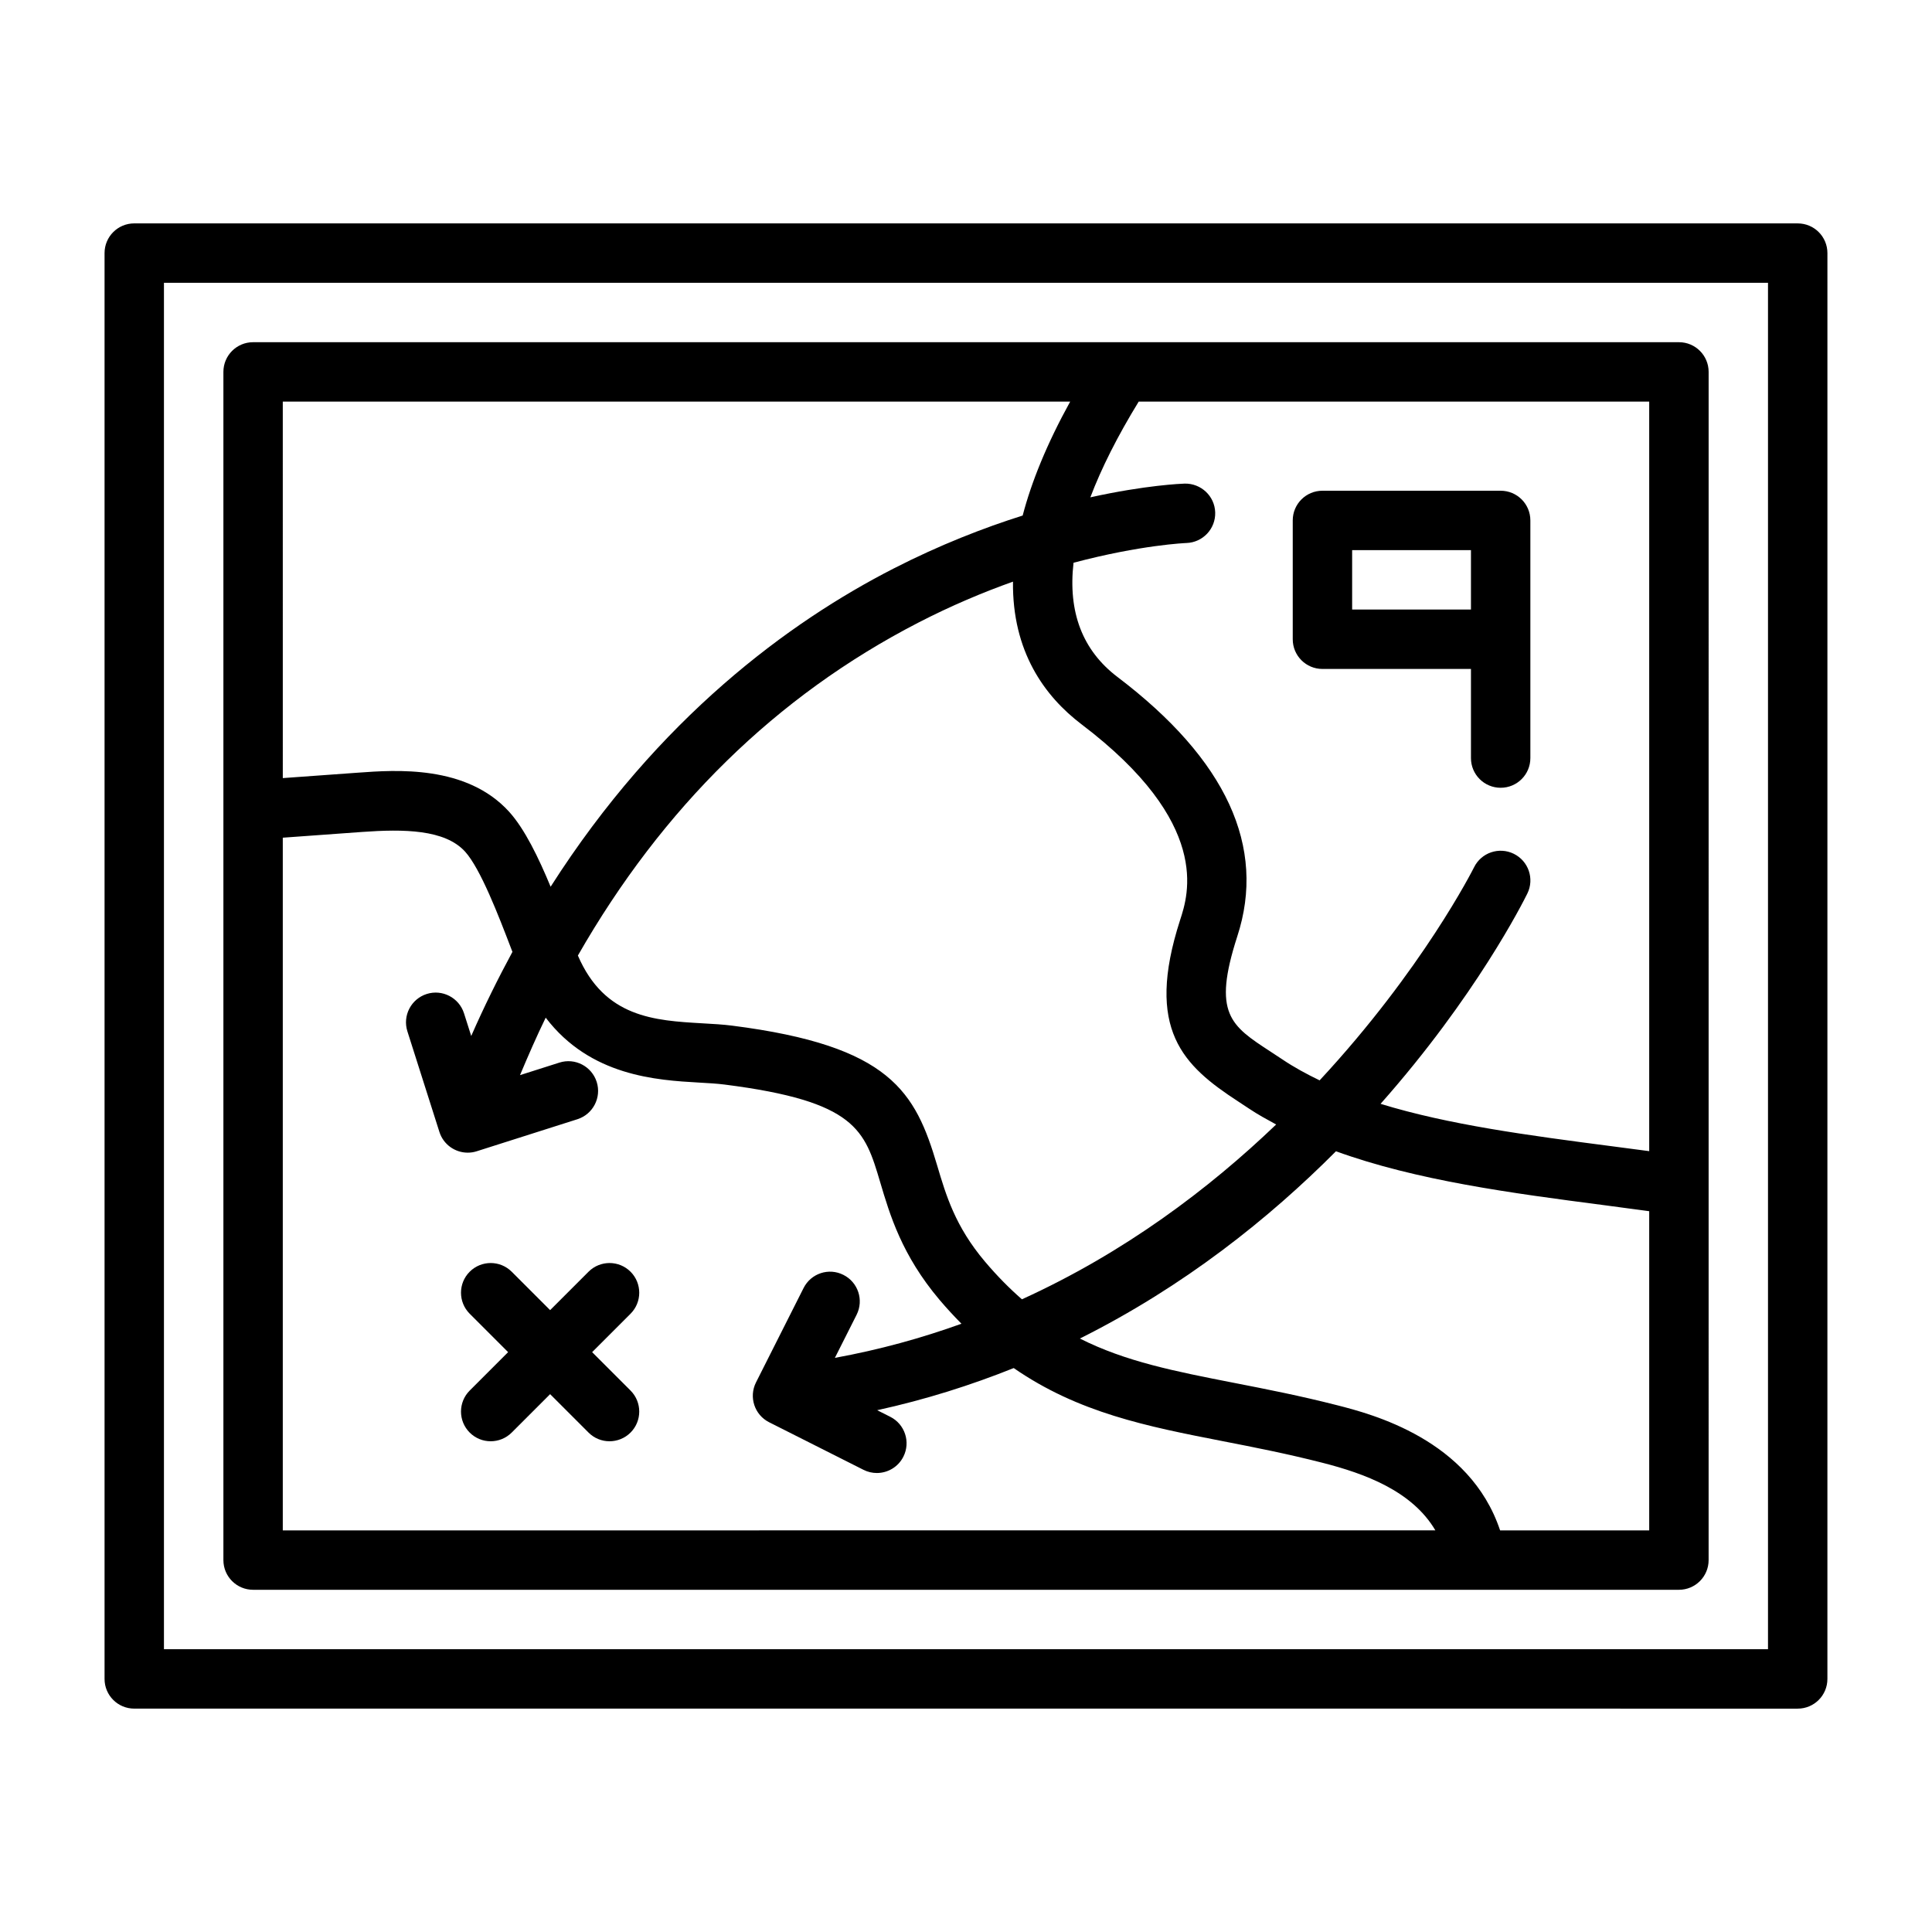 <?xml version="1.0" encoding="UTF-8"?>
<!-- Uploaded to: SVG Repo, www.svgrepo.com, Generator: SVG Repo Mixer Tools -->
<svg fill="#000000" width="800px" height="800px" version="1.1" viewBox="144 144 512 512" xmlns="http://www.w3.org/2000/svg">
 <g>
  <path d="m620.41 203.2h-440.83c-4.352 0-7.871 3.519-7.871 7.871v377.86c0 4.352 3.519 7.871 7.871 7.871l440.83 0.004c4.352 0 7.871-3.519 7.871-7.871l0.004-377.86c0-4.352-3.519-7.871-7.871-7.871zm-7.871 377.86h-425.09v-362.11h425.09z"/>
  <path d="m211.07 565.31h377.86c4.352 0 7.871-3.519 7.871-7.871l0.004-314.88c0-4.352-3.519-7.871-7.871-7.871h-377.86c-4.352 0-7.871 3.519-7.871 7.871v314.88c0 4.352 3.519 7.871 7.871 7.871zm7.871-15.742v-183.57l21.035-1.523c10.992-0.785 21.895-0.699 27.281 5.219 4.098 4.535 8.918 17.105 12.102 25.422l0.441 1.141c-3.805 7.031-7.469 14.418-10.922 22.289l-1.91-6.008c-1.324-4.144-5.758-6.441-9.887-5.121-4.144 1.324-6.434 5.75-5.121 9.887l8.488 26.676c1.066 3.352 4.168 5.488 7.504 5.488 0.793 0 1.59-0.113 2.383-0.371l26.676-8.488c4.144-1.324 6.434-5.75 5.121-9.887-1.324-4.152-5.766-6.449-9.887-5.121l-10.438 3.32c2.18-5.188 4.414-10.305 6.809-15.23 11.809 15.504 29.414 16.566 40.684 17.207 2.422 0.137 4.695 0.262 6.734 0.523 34.871 4.438 37.129 12.062 41.234 25.906 2.551 8.602 5.719 19.312 15.727 31.156 1.926 2.277 3.859 4.344 5.797 6.32-10.547 3.805-21.719 6.891-33.539 9.047l5.754-11.418c1.961-3.883 0.398-8.617-3.484-10.57-3.891-1.984-8.617-0.398-10.57 3.484l-12.602 25c-1.961 3.883-0.398 8.617 3.484 10.57l25 12.602c1.137 0.578 2.344 0.844 3.535 0.844 2.883 0 5.652-1.582 7.035-4.328 1.961-3.883 0.398-8.617-3.484-10.57l-3.461-1.746c12.828-2.809 24.867-6.629 36.184-11.168 17.164 11.863 35.266 15.445 55.344 19.363 8.395 1.637 17.074 3.336 26.5 5.742 11.086 2.836 23.715 7.41 29.898 17.902l-305.45 0.012zm193.51-251.43c-0.223 18.484 8.336 30.355 18.188 37.832 34.5 26.176 28.305 45.117 26.098 51.852-9.395 29.105 0.914 38.629 15.359 48.055l2.938 1.938c2.269 1.527 4.719 2.852 7.16 4.188-17.793 17.055-40.203 33.969-67.375 46.328-3.289-2.875-6.547-6.148-9.801-10-7.871-9.316-10.301-17.527-12.66-25.469-5.773-19.488-12.309-31.703-54.344-37.055-2.367-0.301-5.004-0.461-7.82-0.613-12.773-0.734-25.961-1.516-33.047-17.965 22.406-39.176 52.551-68.785 90.156-88.191 8.82-4.555 17.285-8.09 25.148-10.895zm129.09 251.43c-8.047-24.121-34.09-30.84-43.148-33.156-9.863-2.519-18.766-4.258-27.375-5.941-15.648-3.055-28.773-5.644-40.84-11.746 27.637-13.812 50.148-31.832 67.867-49.625 21.32 7.734 46.414 11.078 70.973 14.27 4.012 0.523 8.023 1.074 12.039 1.613v84.586zm39.516-299.14v198.64c-3.336-0.445-6.672-0.883-10.008-1.316-21.996-2.859-43.145-5.668-61.184-11.223 25.203-28.438 37.781-53.457 38.898-55.734 1.914-3.906 0.309-8.609-3.598-10.531-3.914-1.914-8.617-0.309-10.531 3.59-0.277 0.559-13.691 27.152-40.918 56.453-3.473-1.676-6.812-3.484-9.879-5.555l-3.129-2.059c-10.594-6.91-15.422-10.062-8.832-30.488 7.781-23.77-2.891-46.918-31.711-68.781-9.312-7.062-13.16-17.211-11.668-30.289 17.832-4.734 29.723-5.223 29.918-5.231 4.344-0.145 7.758-3.766 7.625-8.109-0.129-4.344-3.766-7.719-8.086-7.633-0.742 0.023-10.273 0.383-25 3.637 2.934-7.734 7.184-16.184 12.816-25.371h135.29zm-153.45 0c-6.231 11.305-10.266 21.316-12.59 30.195-10.332 3.266-21.926 7.762-34.199 14.039-27.613 14.129-62.344 39.566-90.898 84.332-3.191-7.695-6.844-15.277-11-19.875-11.309-12.438-30.012-11.086-40.105-10.348l-19.871 1.434-0.004-99.781h208.67z"/>
  <path d="m311.1 481.02c-3.074-3.074-8.055-3.074-11.133 0l-10.18 10.18-10.18-10.18c-3.074-3.074-8.055-3.074-11.133 0-3.074 3.074-3.074 8.055 0 11.133l10.18 10.18-10.18 10.18c-3.074 3.074-3.074 8.055 0 11.133 1.539 1.539 3.551 2.305 5.566 2.305 2.012 0 4.027-0.77 5.566-2.305l10.18-10.18 10.18 10.18c1.539 1.539 3.551 2.305 5.566 2.305 2.012 0 4.027-0.77 5.566-2.305 3.074-3.074 3.074-8.055 0-11.133l-10.18-10.18 10.18-10.18c3.074-3.074 3.074-8.055 0-11.133z"/>
  <path d="m494.46 321.28h39.359v23.617c0 4.352 3.519 7.871 7.871 7.871 4.352 0 7.871-3.519 7.871-7.871v-62.977c0-4.352-3.519-7.871-7.871-7.871h-47.23c-4.352 0-7.871 3.519-7.871 7.871v31.488c0 4.352 3.519 7.871 7.871 7.871zm7.871-31.488h31.488v15.742h-31.488z"/>
 </g>
</svg>